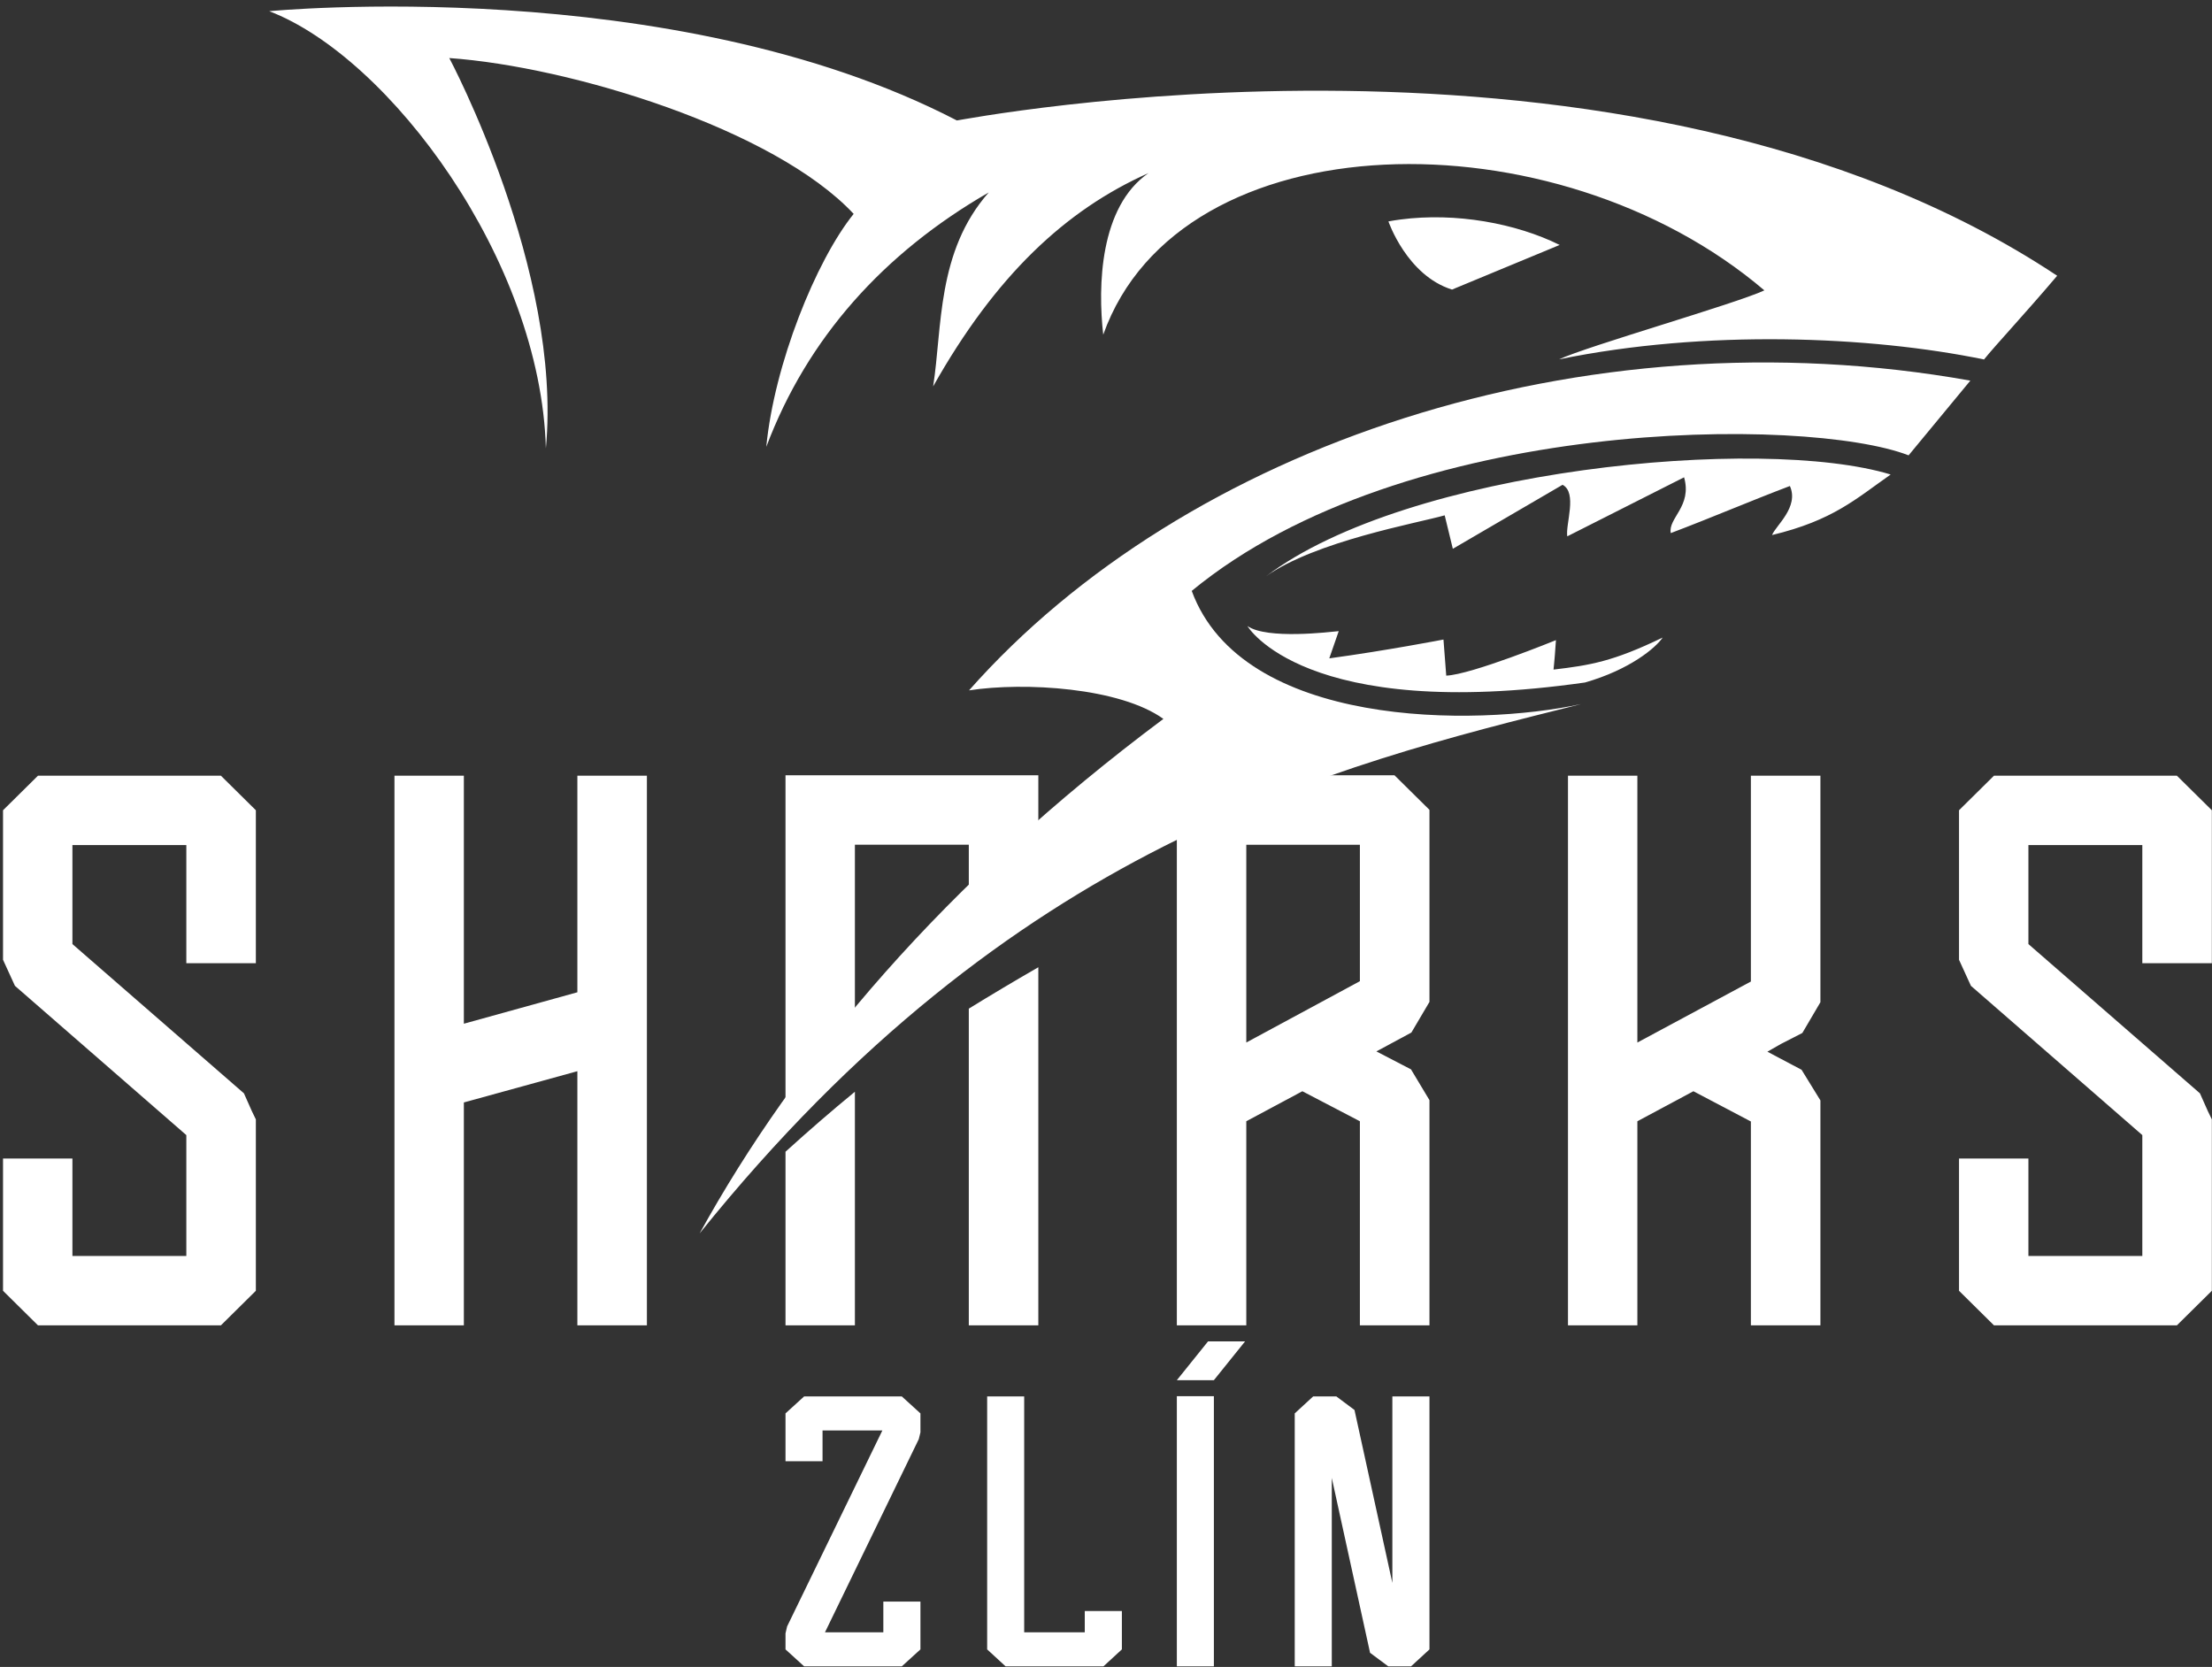 <svg xmlns="http://www.w3.org/2000/svg" width="280" height="211" viewBox="0 0 280 211" fill="none"><rect x="0" y="0" width="280" height="211" fill="#333333" stroke="none"/><path d="M178.61 210.929H175.735L173.426 209.212L168.58 187.078V187.819V199.866V210.929H163.891V178.905L166.226 176.756H169.154L171.454 178.474L176.248 200.363V176.756H180.945V208.78L178.61 210.929ZM183.8 36.654C188.342 34.771 192.883 32.888 197.425 31.005C191.904 28.267 184.279 26.87 177.31 27.78L177.308 27.78L177.288 27.783C176.772 27.851 176.258 27.931 175.75 28.025C175.75 28.025 178.081 34.867 183.8 36.654ZM275.556 167.763H252.402L247.977 163.387V146.648H256.761V158.979H271.18V143.681L249.485 124.787L247.977 121.489V102.562L252.402 98.187H275.556L279.981 102.562V121.92H271.18V106.971H256.761C256.761 111.147 256.761 115.324 256.761 119.5L278.473 138.394L279.484 140.665L279.981 141.692V163.387L275.556 167.763ZM27.962 167.763H4.808L0.383 163.387V146.648H9.167V158.979H23.586V143.681L1.891 124.787L0.383 121.489V102.562L4.808 98.187H27.962L32.387 102.562V121.92H23.586V106.971H9.167C9.167 111.147 9.167 115.324 9.167 119.5L30.879 138.394L31.889 140.665L32.387 141.692V163.387L27.962 167.763ZM81.886 167.763H73.085V135.592L58.716 139.548C58.716 148.158 58.716 159.151 58.716 167.763H49.932V98.187H58.716V129.582L73.085 125.602V98.187H81.886C81.886 121.379 81.886 144.57 81.886 167.763ZM122.634 114.598V106.921H108.215C108.215 114.667 108.215 122.413 108.215 130.159C105.068 133.847 102.129 137.52 99.431 141.136V98.137H131.434V106.169C128.419 108.939 125.48 111.755 122.634 114.598ZM131.434 167.763H122.634V127.674C125.416 125.959 128.352 124.206 131.434 122.433V167.763ZM108.215 138.192V138.527V167.763H99.431V145.784C102.393 143.099 105.31 140.573 108.215 138.192ZM230.432 167.763H221.632V141.958L214.356 138.129L207.262 141.93C207.262 150.541 207.262 159.151 207.262 167.763H198.478V98.187H207.262V131.964L221.632 124.241V98.187H230.432V126.859L228.145 130.754L225.427 132.147L223.72 133.124L228.046 135.411L230.432 139.289V167.763ZM114.149 210.929H101.792L99.431 208.78V206.753L99.634 205.874L111.69 181.07H104.119V182.552V183.386V184.962H99.431V178.905L101.792 176.756H114.149L116.511 178.905L116.511 181.307L116.299 182.17L104.428 206.615H111.814V202.724H116.511V208.78L114.149 210.929ZM239.325 60.064C234.894 63.165 232.036 65.865 224.312 67.726C224.749 66.556 227.762 64.192 226.569 61.518C221.617 63.394 216.607 65.544 211.491 67.48C211.117 65.59 214.227 64.09 213.174 60.417L198.388 67.89C198.153 66.355 199.698 62.368 197.793 61.365L183.903 69.466L182.872 65.231C179.347 66.229 166.478 68.515 160.255 72.949C178.219 59.327 222.942 55.072 239.325 60.064ZM183.068 85.522L182.718 80.953C182.718 80.953 175.547 82.342 168.264 83.334L169.459 79.891C168.318 79.992 160.412 80.973 157.903 79.246C157.903 79.246 165.041 91.453 200.637 86.389C206.32 84.758 209.592 81.993 210.465 80.701C204.186 83.734 201.321 84.202 196.648 84.756C196.629 84.759 196.753 84.133 196.954 81.028C196.954 81.028 186.264 85.393 183.068 85.522ZM34.078 1.416C34.078 1.416 84.93 -3.524 121.12 15.246C120.967 15.357 205.737 -1.394 260.402 34.904C256.233 39.818 252.58 43.709 251.142 45.501C236.717 42.53 215.911 41.675 197.342 45.487C201.011 43.786 219.671 38.457 223.339 36.756C196.878 14.205 149.375 15.005 139.649 42.365C138.955 36.219 139.193 26.178 145.382 21.908C134.884 26.578 126.013 34.89 118.118 48.913C119.287 41.472 118.547 31.855 125.156 24.36C111.857 32.023 102.186 42.783 96.998 56.564C97.989 46.175 103.27 33.011 108.058 27.074C98.001 16.307 72.195 8.424 56.871 7.348C56.871 7.348 71.229 34.24 69.097 56.756C68.458 32.959 49.287 7.226 34.078 1.416ZM180.945 167.763H172.138V141.928L164.856 138.129L157.759 141.928V167.763H148.968V98.137H176.52L180.945 102.512V126.818L178.656 130.699L174.227 133.087L178.607 135.36L180.945 139.257V167.763ZM157.759 106.927C157.759 115.271 157.759 123.616 157.759 131.96L172.138 124.198V106.927H157.759ZM157.605 169.792H152.917L148.968 174.703H153.656L157.605 169.792ZM139.675 210.929H127.292L124.957 208.78V176.756H129.644V202.158V205.28V206.615H137.313V203.92H142.01V208.78L139.675 210.929ZM153.656 210.929H148.968V176.732H153.656V210.929Z" fill="white"></path><path fill-rule="evenodd" clip-rule="evenodd" d="M122.662 87.386C129.705 86.299 141.788 87.046 147.266 90.999C119.496 111.722 100.69 134.124 88.56 156.124C128.098 106.961 168.307 97.076 200.164 89.117C186.664 92.041 157.243 92.171 150.852 74.796C177.822 52.571 228.844 52.685 241.594 57.637L249.41 48.18C200.215 39.393 149.985 56.487 122.662 87.386Z" fill="white"></path></svg>